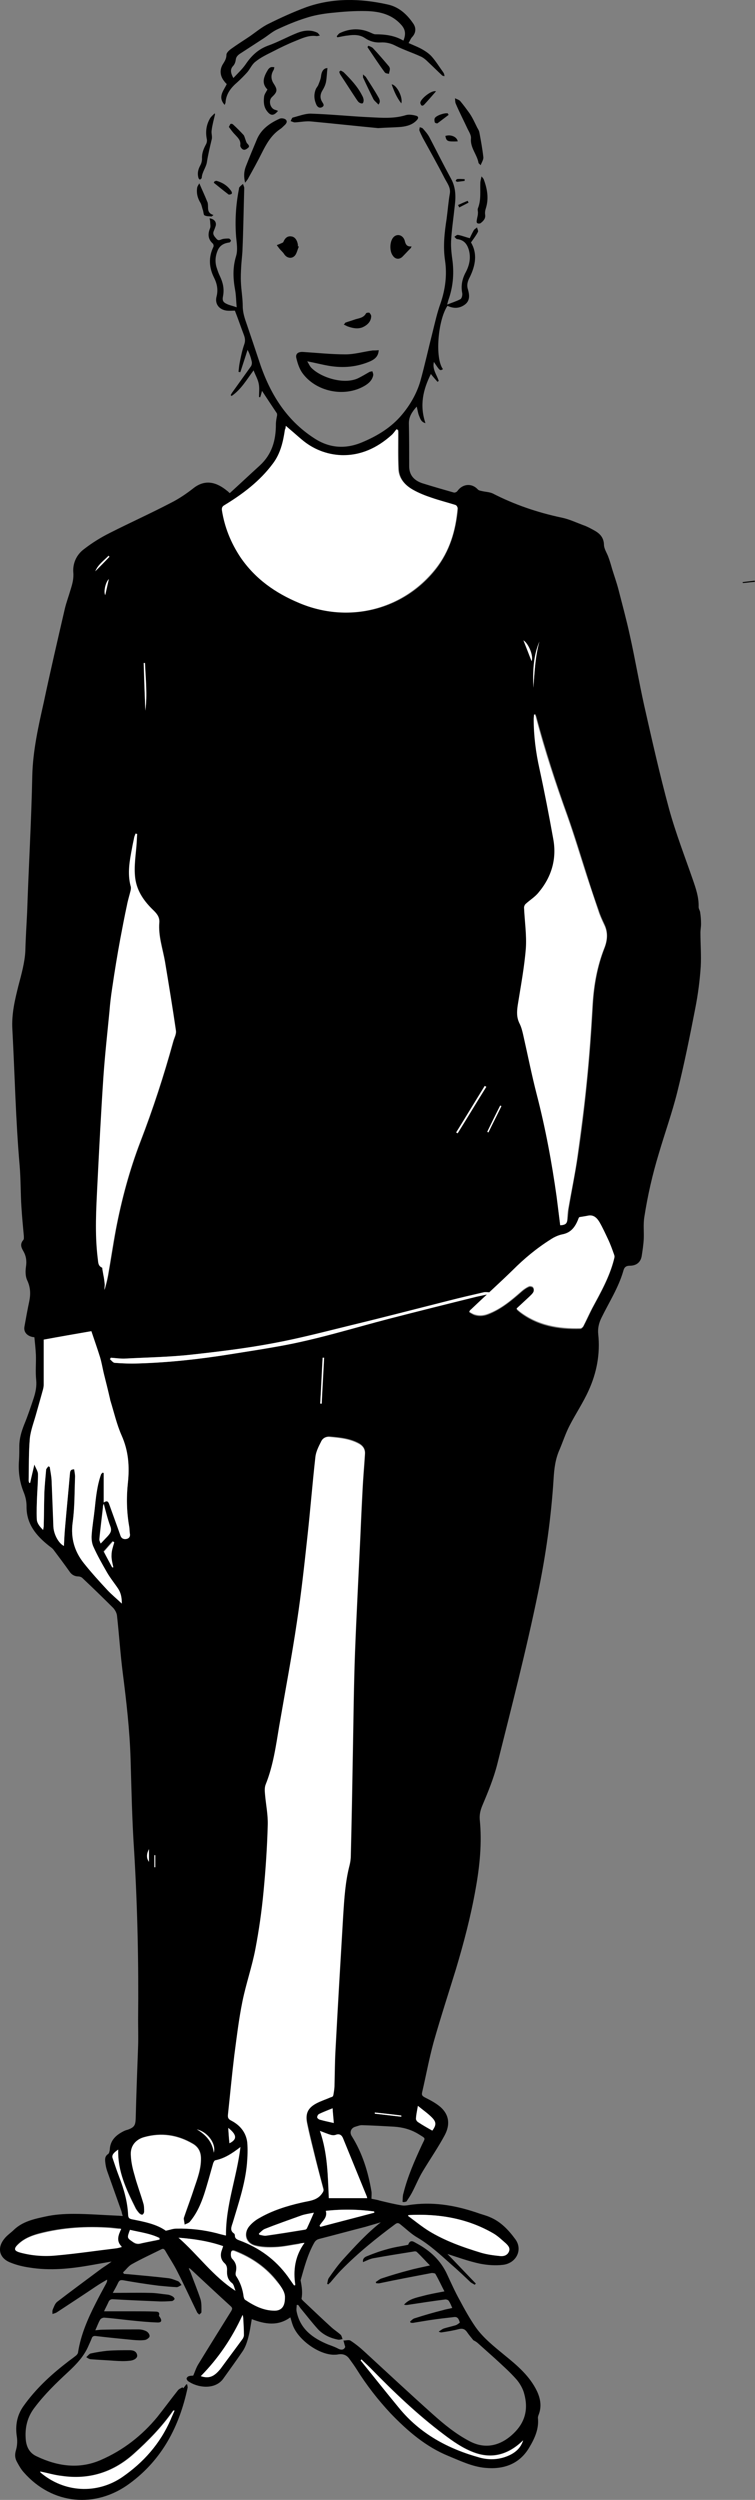 <svg xmlns="http://www.w3.org/2000/svg" xmlns:xlink="http://www.w3.org/1999/xlink" version="1.1" id="Ebene_1" x="0px" y="0px" style="enable-background:new 0 0 595.3 850.4;" xml:space="preserve" viewBox="203 11.03 250.4 828.69">
<rect x="203" y="11.03" width="250.4" height="828.69" fill="#808080" stroke="none"/>
<style type="text/css">
	.st0{fill:#FFFFFF;}
</style>
<path d="M336.5,740.9c0.1-0.9,0-1.9,0.3-2.8c1.4-5.6,3.7-10.8,6.1-16c1.2-2.6,1.5-2-1.2-3.7c-2.5-1.5-5.1-2.2-8-2.4  c-3.6-0.2-7.1-0.4-10.7-0.5c-0.7,0-1.4,0.3-2.1,0.5c-1.5,0.4-2.1,1.9-1.2,3.2c3.5,5.6,5.4,11.8,6.5,18.3c0.1,0.7,0,1.5,0,2.4  c0.9,0.2,1.8,0.3,2.7,0.6c2.5,0.6,4.9,1.2,7.4,1.6c1.2,0.2,2.5-0.2,3.7-0.3c7.6-0.9,14.9,0.5,22,3c1.2,0.4,2.4,0.7,3.5,1.2  c3.6,1.5,6.2,4.3,8.4,7.3c2.6,3.5,0.3,8-4.1,8.5c-2.5,0.3-5.2,0.1-7.7-0.4c-3.7-0.8-7.3-2.1-10.7-3.2c3,3.1,6.2,6.5,9.4,9.8  c-0.1,0.1-0.2,0.3-0.4,0.4c-0.4-0.3-0.9-0.5-1.3-0.8c-2.1-2-4.2-4-6.4-5.9c-3.6-3.2-7-6.4-11.2-8.9c-2.1-1.2-3.8-2.9-5.7-4.4  c-0.6-0.5-1-0.6-1.7-0.1c-6.2,4.6-12.3,9.5-17.8,15.1c-1.3,1.3-2.5,2.8-3.7,4.2c-0.2,0.2-0.5,0.4-0.7,0.7c-0.1-0.1-0.3-0.1-0.4-0.2  c0.2-0.7,0.2-1.5,0.6-2c1.4-2,2.9-4.1,4.5-5.9c4-4.4,8-8.8,12.7-12.5c-1.7,0.5-3.4,1-5.1,1.5c-5.1,1.3-10.2,2.7-15.3,4  c-0.8,0.2-1.3,0.6-1.7,1.3c-2.2,3.9-3.3,8.2-4.5,12.4c0,0,0,0.1,0,0.1c0.4,2,0.7,4,0.3,6c0,0.2,0.3,0.5,0.5,0.7  c3.1,2.9,6.2,5.9,9.4,8.8c1,0.9,2.1,1.6,3.1,2.5c0.3,0.3,0.4,0.9,0.6,1.4c-0.5,0.1-1,0.3-1.5,0.2c-2.5-0.5-4.7-1.5-6.5-3.3  c-2.1-2.3-4-4.8-6-7.2c-0.2-0.3-0.4-0.6-0.7-1c-0.2,0-0.3,0-0.5,0c0,0.8-0.2,1.5,0,2.3c1.2,5.7,5.3,8.7,10.4,10.8  c1.1,0.4,2.2,0.8,3.2,1.3c1.2,0.7,2.1,0.5,2.5-0.5c-0.3-0.9-0.4-1.5-0.6-2.1c0.8,0,1.8-0.3,2.3,0c1.7,1.1,3.3,2.4,4.8,3.8  c7.5,6.9,14.9,13.8,22.5,20.6c3.8,3.4,7.7,6.6,12.3,9c6.1,3.2,11.5,0.7,15.3-3.4c3.3-3.6,4-7.7,2.8-12.2c-0.4-1.7-1.4-3.5-2.6-4.9  c-2.2-2.5-4.8-4.8-7.3-7.1c-1.9-1.7-3.8-3.4-5.7-5.1c-0.5-0.4-1.1-0.7-1.3-0.8c-0.8-1-1.5-1.8-2.1-2.7c-0.7-1-1.5-1.3-2.7-1  c-1.9,0.5-3.8,0.8-5.8,1.1c-0.2,0-0.5,0-0.9-0.3c0.6-0.3,1.1-0.8,1.7-1c1.3-0.4,2.7-0.7,4-1.1c0.5-0.2,1.3-0.8,1.3-0.9  c-0.3-0.8-0.5-1.9-1.8-1.8c-2.7,0.3-5.3,0.6-8,1c-1.9,0.3-3.7,0.6-5.5,0.9c-0.3,0.1-0.7,0-1,0c-0.1-0.1-0.1-0.3-0.2-0.4  c0.5-0.4,1-1,1.6-1.1c3.1-1,6.2-1.9,9.4-2.7c0.9-0.3,1.9-0.4,3-0.7c-0.4-0.9-0.7-1.7-1.2-2.4c-0.2-0.3-0.9-0.5-1.3-0.4  c-3.9,0.5-7.9,1.1-11.8,1.7c-0.6,0.1-1.1,0.2-1.7,0c1.7-1.9,4-2.3,6.3-2.9c2.2-0.6,4.5-1,7.1-1.5c-1-1.9-1.9-3.9-3-5.8  c-0.1-0.2-0.8-0.3-1.2-0.3c-5.8,1.1-11.6,2.2-17.3,3.4c-0.4,0.1-0.7,0-1.1,0c-0.1-0.1-0.1-0.3-0.2-0.4c0.7-0.4,1.3-1,2-1.2  c3-1,6-1.9,9.1-2.7c2.1-0.6,4.3-1,6.9-1.6c-1.6-1.6-2.9-3.1-4.4-4.5c-0.2-0.2-0.8-0.2-1.1-0.1c-4.4,0.7-8.8,1.4-13.2,2.2  c-1.2,0.2-2.3,0.8-3.5,1.3c-0.2-1.2,0.6-1.7,1.4-2c2.2-0.9,4.4-1.7,6.7-2.3c2-0.6,4.1-0.9,6.2-1.3c0.3-0.1,0.7-0.1,0.7-0.2  c0.7-2,2-0.8,2.8-0.4c4.5,2.4,8,5.7,10.1,10.3c1.3,2.8,2.6,5.7,4.1,8.4c1.6,3,3.3,6.1,5.3,9c2.6,3.7,6.2,6.5,9.7,9.4  c4.2,3.4,8.3,6.9,10.7,11.9c1.2,2.6,1.6,5.2,0.5,7.9c-0.1,0.3-0.2,0.6-0.2,0.9c0.4,3.7-1.1,6.9-2.9,9.9c-3.2,5.4-8.4,7.3-14.6,6.7  c-4.3-0.4-8.2-2.3-12.1-3.9c-7.6-3.1-13.6-8.3-19.2-14.1c-4.3-4.6-8.1-9.5-11.4-14.8c-0.7-1.1-1.5-2.2-2.3-3.3  c-0.9-1.3-2.2-1.8-3.8-1.5c-0.5,0.1-1.1,0.1-1.6,0.1c-5.1-0.2-11.7-5.1-13.4-9.8c-0.3-0.8-0.5-1.6-0.8-2.6c-4.1,3-8.4,2.3-12.8,0.6  c-0.4,2.3-0.7,4.5-1.3,6.6c-0.4,1.4-0.9,2.8-1.7,4c-2.1,3.1-4.3,6.1-6.5,9.2c-2.8,3.8-8.7,2.9-11.7,0.7c-0.2-0.2-0.5-0.7-0.4-0.9  c0.1-0.3,0.5-0.7,0.8-0.7c0.5-0.2,1.1-0.1,1.4-0.2c0.6-1.4,1-2.7,1.7-3.8c3.6-5.9,7.3-11.8,10.9-17.6c0.3-0.6,0.5-0.9-0.1-1.5  c-4.5-4.1-9-8.3-13.5-12.5c-0.1-0.1-0.2-0.1-0.5-0.2c0.2,0.6,0.4,1,0.6,1.4c1.1,3,2.3,5.9,3.3,8.9c0.4,1.4,0.3,2.9,0.3,4.3  c0,0.3-0.5,0.5-0.7,0.8c-0.2-0.2-0.5-0.4-0.7-0.7c-2.2-4.5-4.3-9.1-6.6-13.6c-1.2-2.4-2.7-4.6-4-6.9c-0.4-0.6-0.7-0.8-1.4-0.4  c-3.2,1.6-6.5,3.1-9.7,4.9c-1.1,0.6-1.9,1.8-2.9,2.7c0.1,0.2,0.2,0.3,0.3,0.5c0.5,0,0.9,0.1,1.4,0.1c4.4,0.4,8.7,0.8,13.1,1.3  c1.2,0.1,2.3,0.6,3.4,1c0.5,0.2,0.8,0.8,1.2,1.3c-0.5,0.2-1.1,0.7-1.6,0.7c-2-0.1-4.1-0.3-6.1-0.5c-3.9-0.5-7.8-1.1-11.7-1.8  c-0.8-0.1-1.2,0-1.6,0.8c-0.5,1.1-1.2,2.3-1.8,3.4c4.2,0,8.3-0.1,12.3,0c2,0,4.1,0.4,6.1,0.6c0.5,0.1,1,0.3,1.5,0.6  c0.3,0.2,0.6,0.6,0.6,0.8c-0.1,0.3-0.5,0.6-0.8,0.7c-1.6,0.1-3.2,0.2-4.8,0.1c-4.9-0.2-9.8-0.4-14.7-0.7c-0.9-0.1-1.4,0.3-1.7,1.1  c-0.4,0.9-0.9,1.8-1.4,2.9c3.3,0,6.5,0,9.6,0c2.5,0,5,0,7.5,0.1c0.7,0,1.5,0.2,1.1,1.3c0,0.1,0.2,0.4,0.3,0.5  c0.8,1.2,0.6,1.9-0.9,1.8c-3-0.1-6-0.4-8.9-0.7c-2.9-0.3-5.8-0.7-8.7-0.9c-0.4,0-1.1,0.3-1.3,0.7c-0.6,1-1,2.2-1.6,3.5  c0.9-0.1,1.7-0.2,2.4-0.2c4-0.1,7.9-0.1,11.9-0.1c0.9,0,1.8,0.2,2.6,0.6c0.6,0.3,1.2,1.1,1.1,1.7c0,0.4-0.9,1.1-1.5,1.2  c-1.3,0.2-2.6,0.1-3.9,0c-4.1-0.4-8.3-0.8-12.4-1.3c-0.7-0.1-1.2,0.1-1.4,0.8c-0.3,0.8-0.7,1.6-1,2.3c-1.5,3.6-4.1,6.3-6.9,8.9  c-4,3.7-7.8,7.4-11.1,11.8c-2.3,3-3.1,6.4-2.9,9.9c0.1,2.6,1,5,3.7,6.2c6.9,3.3,14.1,4.3,21.2,1.2c7.4-3.2,13.7-8.1,18.8-14.3  c2.3-2.9,4.5-5.9,6.8-8.8c0.4-0.5,1-0.7,1.5-1c0.1,0.1,0.2,0.2,0.3,0.3c0.3-0.4,0.7-0.9,1-1.3c0.1,0,0.2,0,0.3,0.1  c0,0.4,0.2,0.8,0.1,1.1c-2.7,12.7-8.4,23.7-19.1,31.6c-11.4,8.5-25.8,7.1-35.2-3.6c-1-1.1-1.7-2.4-2.4-3.7c-0.6-1.2-0.6-2.4-0.2-3.7  c0.4-1.4,0.5-2.9,0.3-4.3c-0.6-3.8,0-7.2,2.2-10.3c3.9-5.5,8.8-10.1,14.1-14.2c1.1-0.9,2.3-1.7,3.4-2.6c0.3-0.3,0.6-0.7,0.6-1.1  c0.9-5.7,3.2-11,5.8-16.1c1.1-2.2,2.3-4.4,3.5-6.6c0.2-0.4,0.4-0.8,0.3-1.3c-1.2,0.7-2.4,1.4-3.6,2.2c-4.3,2.9-8.6,5.7-13,8.6  c-0.4,0.3-1,0.4-1.5,0.6c0-0.5-0.1-1,0.1-1.5c0.4-0.9,0.7-1.9,1.4-2.5c4.8-3.7,9.6-7.2,14.4-10.8c1.2-0.9,2.5-1.6,3.7-2.6  c-2.3,0.4-4.6,0.8-6.8,1.2c-6.8,1.2-13.6,1.9-20.4,0.8c-2.1-0.3-4.2-0.8-6.2-1.6c-3.8-1.4-4.7-4.8-2.2-7.9c0.9-1.2,2.2-2,3.3-3.1  c2.9-2.7,6.6-3.5,10.3-4.3c3.1-0.7,6.3-0.9,9.4-0.9c4.9,0,9.7,0.4,14.6,0.6c0.5,0,1,0.1,1.7,0.1c-0.2-0.6-0.3-1-0.4-1.5  c-1.6-4.5-3.2-9-4.8-13.5c-0.3-0.9-0.5-1.9-0.6-2.9c-0.1-1-0.1-1.9,0.9-2.6c0.4-0.2,0.5-0.9,0.6-1.4c0.1-3.1,2-4.9,4.6-6.2  c0.4-0.2,0.9-0.4,1.4-0.5c2.1-0.8,2.5-1.4,2.6-3.6c0.2-8,0.5-16.1,0.8-24.1c0.1-2.9,0-5.9,0-8.8c0.2-18.5-0.2-37.1-1.3-55.6  c-0.7-10.3-0.9-20.6-1.2-30.9c-0.3-9.6-1.4-19.1-2.6-28.5c-0.8-6.3-1.2-12.6-1.9-18.9c-0.1-0.9-0.6-1.8-1.2-2.5  c-3.4-3.4-6.8-6.7-10.3-10c-0.3-0.3-0.9-0.5-1.3-0.5c-1.3,0-2.3-0.6-3-1.7c-1.7-2.4-3.5-4.8-5.3-7.2c-0.4-0.5-0.9-0.8-1.4-1.2  c-4.3-3.4-7.6-7.3-7.5-13.2c0-1.5-0.3-3-0.9-4.5c-1.4-3.4-1.9-7-1.6-10.7c0.1-1.6,0.1-3.1,0.1-4.7c0-2.5,0.7-4.8,1.6-7.1  c1.2-2.9,2.2-5.9,3.2-8.9c0.6-1.9,1-3.8,0.8-5.9c-0.3-2.8,0-5.6-0.1-8.4c-0.1-1.9-0.3-3.9-0.5-5.8c-1.8-0.1-3.7-1.3-3.3-3.5  c0.5-2.8,1-5.6,1.6-8.4c0.5-2.5,0.4-4.7-0.7-7c-0.6-1.3-0.6-3-0.4-4.4c0.3-1.9,0.1-3.6-0.9-5.3c-0.7-1.2-1.1-2.3,0-3.6  c0.3-0.3,0.2-0.9,0.2-1.4c-0.3-3.2-0.6-6.4-0.8-9.6c-0.3-4.6-0.2-9.2-0.6-13.8c-1.3-15-1.6-30-2.4-45c-0.3-5.1,0.8-9.7,2-14.5  c1-3.8,2.1-7.7,2.3-11.5c0.1-4.3,0.4-8.7,0.6-13c0.5-15,1.4-30.1,1.7-45.1c0.2-8.3,2-16.3,3.8-24.3c2.2-10.4,4.6-20.7,7-31.1  c0.5-2.1,1.3-4.2,1.9-6.3c0.6-1.9,1.1-3.7,0.9-5.8c-0.2-3,1.1-5.8,3.5-7.6c2.7-2.1,5.6-3.9,8.6-5.4c6.7-3.4,13.6-6.5,20.3-10  c2.6-1.3,5.1-3,7.4-4.8c3.9-3.1,7.7-2.1,11.3,0.9c0.2,0.1,0.3,0.3,0.8,0.7c3.4-3.1,6.7-6.2,10-9.2c4-3.7,5.3-8.3,5.3-13.6  c0-1,0.2-2,0.4-3c0-0.2,0-0.6-0.1-0.7c-1.6-2.4-3.2-4.8-4.9-7.4c-0.2,0.8-0.4,1.4-0.6,2.1c-0.1,0-0.3,0-0.4-0.1c0-1.5,0.2-3-0.1-4.4  c-0.3-1.5-1.1-2.8-1.7-4.4c-2.3,3.1-4.2,6.4-7.3,8.5c-0.1-0.1-0.2-0.2-0.3-0.3c0.1-0.2,0.3-0.5,0.4-0.7c2.1-2.9,4.2-5.9,6.3-8.8  c0.3-0.4,0.4-1.1,0.3-1.6c-0.3-1.3-0.7-2.6-1.4-3.9c-0.8,2.5-1.6,5-2.4,7.4c-0.2,0-0.4-0.1-0.6-0.1c0.1-1,0.2-2.1,0.4-3.1  c0.4-2,0.8-4,1.5-6c0.4-1.1,0.3-2-0.1-3.1c-1-2.6-1.9-5.3-3-8.1c-0.7,0-1.7,0.1-2.7,0c-2.5-0.3-4-2.2-3.4-4.6  c0.6-2.3,0.2-4.3-0.8-6.3c-1.7-3.4-1.9-6.8-0.2-10.3c0.1-0.3,0-0.9-0.3-1.1c-1.6-1.5-1.6-3.2-0.8-5.1c0.2-0.6,0-1.3,0-2  c0-0.4-0.1-0.7-0.2-1.2c1.6,0.2,2.4,1.3,2,2.6c-0.2,0.6-0.4,1.1-0.6,1.6c-0.5,1.1,0.2,1.8,0.9,2.6c0.7,0.8,1.2,0.3,1.9,0.1  c0.7-0.2,1.5-0.2,2.2-0.2c0.2,0,0.6,0.4,0.7,0.7c0,0.1-0.3,0.6-0.5,0.6c-1.6,0.2-3,0.8-3.8,2.4c-0.9,2-1.1,4-0.4,6.1  c0.3,0.9,0.6,1.8,1,2.6c1,2.1,1.5,4.1,1.1,6.5c-0.4,1.8,0,2.3,1.7,3c0.8,0.3,1.7,0.5,2.8,0.9c-0.2-2.1-0.2-3.9-0.5-5.6  c-0.7-3.8-0.9-7.5,0.3-11.4c0.6-2,0.2-4.3,0-6.4c-0.4-5.2-0.1-10.4,0.9-15.6c0.1-0.3,0-0.6,0.2-0.8c0.3-0.4,0.8-0.8,1.2-1.1  c0.1,0.5,0.4,0.9,0.4,1.4c-0.2,7-0.3,13.9-0.6,20.9c-0.1,1.6-0.3,3.3-0.4,4.9c-0.1,1.8-0.2,3.6-0.1,5.4c0.1,2.6,0.6,5.3,0.6,7.9  c0,2.2,0.7,4.2,1.4,6.2c1.3,3.8,2.6,7.7,3.9,11.6c3.4,10.6,8.8,19.8,18.4,26c5,3.3,10.4,3.7,16,1.3c5-2.1,9.6-4.9,13.1-9.1  c2.7-3.2,4.9-7,6.1-11.1c1.5-5.4,2.7-10.9,4.1-16.4c0.8-3.2,1.5-6.4,2.6-9.4c1.6-4.7,2.2-9.4,1.5-14.2c-0.7-4.6-0.2-9.2,0.5-13.7  c0.4-2.9,0.6-5.8,1.1-8.6c0.3-2-1-3.5-1.8-5.1c-2.3-4.5-4.8-8.9-7.2-13.3c-0.4-0.8-0.8-1.6-1.1-2.4c-0.1-0.3,0.1-0.7,0.1-1.1  c0.3,0.1,0.8,0.2,1,0.4c0.8,0.9,1.6,1.8,2.2,2.9c2.4,4.6,4.7,9.2,7.2,13.8c1.6,2.9,1.6,6,1.2,9.1c-0.4,3.9-1,7.7-1.2,11.6  c-0.1,2.2,0.2,4.5,0.5,6.7c0.5,4.4,0.1,8.6-1.4,12.8c-0.1,0.3-0.2,0.7-0.4,1.5c1.7-0.7,3.1-1.1,4.4-1.8c0.5-0.3,0.7-1.4,0.6-2  c-0.5-2.5,0-4.8,1.2-7c1.2-2.3,1.7-4.7,1-7.3c-0.6-2-1.6-3.3-3.8-3.6c-0.4,0-0.7-0.5-1-0.8c0.4-0.2,0.8-0.7,1.2-0.6  c1.2,0.2,2.4,0.7,3.9,1.1c0.3-0.7,0.8-1.7,1.3-2.6c0.2-0.4,0.7-0.6,1.1-1c0.1,0.5,0.5,1.2,0.3,1.5c-0.6,1.2-1.4,2.2-2.3,3.5  c2.2,3.7,1.5,7.6-0.4,11.5c-0.7,1.3-1.1,2.6-0.6,4.1c0.5,1.8,0.7,3.6-0.9,4.9c-1.8,1.4-3.8,1.5-5.9,0.5c-3.2,4.8-4.2,17.4-1.5,21  c-1,0.6-1,0.6-3-2.4c-0.6,2.5,1,4.3,1.6,6.3c-0.1,0.1-0.3,0.2-0.4,0.3c-0.7-0.8-1.5-1.7-2.2-2.6c-2.6,5.2-3.8,10.4-1.8,16.3  c-1.5-0.4-1.7-1.5-2.1-2.4c-0.4-0.9-0.5-2-0.8-3.1c-1.5,1.7-2.6,3.3-2.6,5.5c0.1,4.8,0.1,9.5,0.1,14.3c0,3,1.7,4.7,4.3,5.6  c3.5,1.1,7,2.1,10.5,3.1c0.4,0.1,1-0.2,1.2-0.5c1.7-2.4,4.7-2.7,6.7-0.6c0.3,0.4,0.9,0.5,1.4,0.6c1.2,0.3,2.5,0.3,3.6,0.8  c7.2,3.7,14.8,6.3,22.8,8c2.5,0.5,4.8,1.6,7.2,2.5c1.2,0.4,2.3,1,3.4,1.6c1.9,1,3.4,2.3,3.5,4.8c0,1.4,0.9,2.7,1.4,4  c0.5,1.3,0.9,2.7,1.3,4.1c0.7,2.3,1.5,4.5,2.1,6.8c1.3,5.1,2.7,10.2,3.8,15.3c1.7,7.6,3,15.3,4.7,23c2.6,11.5,5.2,23.1,8.3,34.5  c2.2,8,5.2,15.7,7.9,23.5c1,2.9,2,5.8,1.9,9c0,0.6,0.4,1.1,0.5,1.7c0.2,1.3,0.3,2.6,0.3,3.9c0,1-0.2,1.9-0.2,2.9  c0,3.7,0.3,7.5,0.1,11.2c-0.3,4.6-0.9,9.2-1.8,13.8c-1.8,9.3-3.7,18.7-6,27.9c-1.7,6.8-4.1,13.5-6.1,20.3c-2.1,6.9-3.7,13.9-4.8,21  c-0.4,2.4-0.1,4.9-0.2,7.3c-0.1,1.9-0.4,3.9-0.7,5.8c-0.4,2.1-1.9,3.1-3.9,3.1c-1.4,0-1.9,0.6-2.2,1.8c-1.6,5.5-4.7,10.3-7.2,15.4  c-0.9,1.8-1.3,3.6-1.1,5.5c0.7,6.5-0.5,12.8-3.2,18.7c-1.8,4-4.3,7.7-6.3,11.6c-1.3,2.5-2.2,5.3-3.3,7.9c-1.4,3.1-1.8,6.3-2,9.7  c-0.8,12.8-2.6,25.5-5.2,38c-3.9,19-8.8,37.9-13.5,56.7c-1.2,4.7-3.1,9.3-5,13.8c-0.6,1.5-0.9,2.8-0.8,4.4c0.8,7.8,0,15.6-1.4,23.3  c-1.6,9-3.9,17.7-6.5,26.4c-2.5,8.1-5.1,16.1-7.4,24.2c-1.5,5.5-2.5,11-3.8,16.6c-0.2,0.9,0,1.2,0.9,1.7c1.8,0.9,3.7,1.9,5.2,3.2  c2.8,2.5,3.3,5.7,1.4,9.3c-2.2,4.1-4.9,8-7.3,12c-1.4,2.3-2.4,4.9-3.7,7.3c-0.5,0.9-1.1,1.8-1.7,2.7  C336.9,741.1,336.7,741,336.5,740.9z M304,754.5c-0.8,0.1-1.3,0.2-1.7,0.2c-2.7,0.4-5.3,1-8,1.1c-2.2,0.1-4.5,0-6.6-0.5  c-3.1-0.8-3.9-3.9-2-6.4c0.9-1.1,2.1-2.1,3.4-2.8c4.4-2.4,9.1-3.9,13.9-5.1c2.4-0.6,5-0.6,6.8-2.9c0.4-0.6,0.7-0.9,0.5-1.6  c-0.9-3.2-1.7-6.4-2.5-9.6c-1-4.1-2-8.1-2.9-12.3c-0.6-3.1,0.3-4.9,3.1-6.5c1.5-0.8,3.1-1.3,4.7-2c0.3-0.1,0.8-0.4,0.9-0.6  c0.2-1.1,0.4-2.3,0.4-3.5c0.1-3.7,0.1-7.4,0.3-11.1c0.8-15.1,1.7-30.2,2.6-45.4c0.3-5.5,0.7-11,2.1-16.3c0.3-1,0.4-2.1,0.4-3.2  c0.3-11.7,0.5-23.3,0.7-35c0.2-10.8,0.3-21.6,0.7-32.4c0.5-13,1.2-26,1.8-39c0.2-4.9,0.5-9.9,0.7-14.8c0.2-4,0.6-7.9,0.8-11.9  c0.1-1.5-0.6-2.6-1.9-3.4c-3-1.7-6.3-2-9.7-2.3c-1.3-0.1-2.4,0.5-2.9,1.5c-0.8,1.6-1.7,3.3-1.9,5.1c-1,9-1.7,18-2.7,26.9  c-1,9.2-2,18.5-3.4,27.6c-1.8,11.6-4,23.2-5.9,34.7c-1.1,6.6-2,13.2-4.5,19.4c-0.4,1-0.3,2.2-0.2,3.3c0.3,3.4,1,6.7,0.9,10.1  c-0.2,7.4-0.7,14.7-1.4,22.1c-0.6,6.3-1.5,12.7-2.7,19c-1.1,5.9-3.1,11.6-4.3,17.4c-1.2,5.9-2,11.9-2.7,17.9  c-0.8,6.5-1.4,13-2.1,19.6c-0.1,0.9,0.1,1.5,1.1,2c2.9,1.5,4.9,3.9,5.3,7.2c0.3,2.3,0.1,4.7-0.1,7.1c-0.6,6.7-2.8,13.1-4.7,19.5  c-0.4,1.3-1.1,2.5,0.4,3.6c0.2,0.1,0.3,0.5,0.3,0.7c0,1,0.7,1.3,1.5,1.6c6.5,2.4,11.9,6.3,16,11.9c0.7,1,1.4,2,2.1,3  c0.1,0,0.2,0,0.4,0C300.2,763.6,300.8,758.9,304,754.5z M297.8,152.2c-0.1,0.6-0.1,1-0.1,1.3c-0.6,4-1.5,8-4,11.3  c-4.3,5.8-10,10.1-16.1,13.8c-0.7,0.4-0.9,0.9-0.8,1.7c0.9,5.6,2.9,10.8,6.1,15.5c4.8,7.2,11.6,11.9,19.5,15.2  c16.3,6.8,34.5,2.3,45.2-11.3c4.6-5.9,6.6-12.7,7.3-20c0-0.4-0.4-1.1-0.7-1.2c-2.6-0.9-5.3-1.5-7.9-2.4c-2.1-0.7-4.2-1.6-6.1-2.6  c-2.7-1.5-4.7-3.7-4.9-6.9c-0.2-4.1-0.1-8.1-0.1-12.2c0-0.3,0-0.5-0.1-0.8c-0.1-0.1-0.2-0.2-0.4-0.2c-0.6,0.7-1.1,1.5-1.7,2  c-4.7,4.3-10.2,6.9-16.6,6.6c-4.9-0.2-9.4-1.9-13.2-5.2C301.3,155.3,299.6,153.8,297.8,152.2z M388.8,417.2c1.7-0.1,2.3-0.6,2.5-2.1  c0.1-1.1,0.2-2.1,0.3-3.2c1-5.9,2.2-11.8,3.1-17.7c1.2-8.1,2.2-16.2,3-24.3c0.9-8.7,1.5-17.4,2-26.2c0.4-6.3,1.5-12.4,3.8-18.3  c1-2.6,1.3-5.3,0-8c-0.7-1.5-1.4-3-1.9-4.6c-1.4-3.9-2.7-7.8-3.9-11.7c-2.1-6.6-4.1-13.2-6.4-19.7c-3.9-10.8-7.4-21.7-10.4-32.8  c-0.1-0.3-0.2-0.5-0.3-0.8c-0.1,0-0.2,0-0.3,0c0,0.5-0.1,1-0.1,1.5c0,5.5,0.7,11,1.9,16.4c1.7,7.8,3.2,15.6,4.6,23.4  c1.2,6.6-0.6,12.6-4.9,17.7c-1.2,1.5-2.9,2.5-4.3,3.8c-0.3,0.3-0.5,0.8-0.5,1.2c0.2,4.5,0.9,9,0.6,13.5c-0.5,6.3-1.7,12.6-2.7,18.9  c-0.3,2.1-0.4,4,0.6,6c0.6,1.2,0.9,2.4,1.2,3.7c1.5,6.6,2.8,13.3,4.5,19.8c2.9,11.2,5,22.5,6.6,33.9  C388,410.8,388.4,414,388.8,417.2z M248.5,287.5c-0.1,0-0.3-0.1-0.4-0.1c-0.2,0.4-0.4,0.8-0.5,1.3c-0.3,1.2-0.5,2.3-0.7,3.5  c-0.8,4.2-1.6,8.3-0.5,12.6c0.1,0.5,0.1,1.1,0,1.6c-0.4,1.6-0.8,3.2-1.2,4.8c-0.8,3.7-1.6,7.4-2.2,11.1c-1,5.5-1.9,11-2.7,16.4  c-0.4,2.5-0.7,5.1-0.9,7.7c-0.7,7.2-1.5,14.4-2,21.6c-0.8,11.9-1.5,23.8-2,35.7c-0.4,8.2-0.9,16.3,0.1,24.5c0.1,1.2,0,2.5,1.4,3.1  c0.2,0.1,0.1,0.6,0.2,0.9c0.1,0.6,0.2,1.1,0.3,1.7c0.1,0.9,0.3,1.8,0.4,2.7c0,0.7-0.1,1.4-0.1,2.1c0.5-1.6,0.9-3.2,1.2-4.8  c0.9-5.1,1.7-10.2,2.6-15.3c1.9-9.9,4.5-19.6,8.1-29c4.2-10.9,7.8-22,10.9-33.2c0.3-1.2,1.1-2.5,0.9-3.7c-1.1-7.6-2.4-15.2-3.6-22.7  c-0.7-4.4-2.3-8.7-1.9-13.2c0.1-1.7-0.7-2.8-1.9-3.9c-3-3-5.5-6.3-6.1-10.7c-0.5-4.1,0.2-8,0.5-12  C248.4,289.2,248.4,288.4,248.5,287.5z M214.4,496.5c0.5,1.3,1.2,2.3,1.2,3.2c0.1,2.4-0.2,4.9-0.3,7.3c-0.1,2.5-0.2,5-0.1,7.5  c0.1,1.4,1,2.6,2.1,3.7c0.1-0.6,0.2-1,0.2-1.3c0.1-3.6,0.1-7.2,0.2-10.8c0.1-2.6,0.3-5.2,0.6-7.9c0-0.4,0.4-0.7,0.7-1.1  c0.2,0.1,0.3,0.1,0.5,0.2c0.2,1.4,0.5,2.8,0.6,4.2c0.3,5.2,0.5,10.3,0.6,15.5c0.1,2.6,1.7,5.6,3.5,6.5c0.1-2.1,0.2-4.3,0.4-6.4  c0.5-5.9,1.1-11.8,1.6-17.7c0.1-0.9,0.4-1.3,1.4-1.3c0.1,0.8,0.4,1.7,0.3,2.5c-0.2,5-0.1,10.1-0.8,15.1c-0.7,5.2,0.6,9.6,3.7,13.5  c2.4,3.1,5.1,6,7.8,8.9c1.4,1.5,3,2.8,4.8,4.5c0-2-0.3-3.5-1.2-4.9c-1.2-1.8-2.6-3.5-3.7-5.4c-1.6-2.8-3.2-5.6-4.5-8.5  c-0.5-1.2-0.7-2.7-0.6-4c0.2-2.8,0.7-5.7,1-8.5c0.4-3.9,0.8-7.8,2.1-11.5c0.1-0.2,0.3-0.4,0.5-0.6c0.1,0,0.3,0.1,0.4,0.1  c0,3.2,0,6.4,0,9.8c1.2-0.7,1.5-0.3,1.8,0.5c1.2,3.5,2.5,7,3.8,10.6c0.3,0.9,1.1,1.1,1.8,1c0.7-0.1,1.4-0.5,1.3-1.6  c-0.1-0.9-0.1-1.9-0.3-2.8c-0.8-4.7-0.9-9.4-0.4-14.1c0.6-5.5,0.3-10.7-2.1-15.9c-1.6-3.7-2.5-7.7-3.7-11.5  c-0.1-0.3-0.1-0.6-0.2-0.9c-0.7-2.7-1.4-5.5-2-8.2c-0.4-1.7-0.7-3.5-1.2-5.2c-0.9-2.9-1.9-5.7-2.9-8.7c-5.2,0.9-10.5,1.9-15.8,2.8  c0,1,0,1.7,0,2.4c0,4.2,0,8.4,0,12.6c0,0.5,0,1-0.2,1.4c-0.8,2.7-1.6,5.5-2.3,8.2c-0.8,2.7-1.8,5.4-2.1,8.1c-0.4,4.7-0.3,9.4-0.4,14  c0,0.3,0.1,0.5,0.2,0.8c0.1,0,0.2,0,0.3,0C213.4,500.6,213.8,498.7,214.4,496.5z M395.1,414.5c0,0,0,0.2-0.1,0.4  c-1,2.7-2.3,5-5.5,5.6c-1.4,0.3-2.7,0.9-3.9,1.7c-4.5,2.9-8.6,6.3-12.5,10.1c-4.5,4.5-9.3,8.8-13.9,13.1c-0.2,0.2-0.3,0.4-0.6,0.7  c0.6,0.3,1.2,0.7,1.7,0.9c1.5,0.5,3,0.4,4.6-0.2c4.3-1.7,7.8-4.6,11.2-7.6c0.7-0.6,1.5-1.2,2.3-1.5c0.4-0.2,1.2,0,1.4,0.3  c0.3,0.4,0.3,1.1,0.1,1.6c-0.3,0.6-0.9,1.1-1.4,1.6c-1.4,1.3-2.8,2.6-4.2,3.9c0.2,0.2,0.3,0.3,0.4,0.4c0.2,0.2,0.5,0.4,0.7,0.6  c6,4.6,12.9,5.7,20.1,5.5c0.3,0,0.8-0.5,1-0.8c1-1.9,1.9-3.9,2.9-5.9c2.8-5.2,5.7-10.3,7.2-16.1c0.1-0.5,0.2-1.1,0.1-1.5  c-0.6-1.7-1.3-3.5-2-5.1c-0.9-2-1.8-4-2.9-5.8c-0.8-1.3-1.9-2.5-3.8-2.1C397.1,414.2,396.2,414.4,395.1,414.5z M242.2,723.6  c-1.6,1.1-2.1,1.8-1.8,2.6c0.7,2.1,1.4,4.2,2.2,6.3c1.6,4.1,2.8,8.4,3,12.8c0,0.8,0.4,1.1,1.2,1.3c4.1,0.8,8.2,1.6,11.3,3.8  c1.4-0.3,2.4-0.7,3.5-0.7c4.5-0.1,8.9,0.4,13.3,1.5c0.9,0.2,1.9,0.5,3.1,0.8c-0.1-10.1,3.6-19.3,4.8-29.3c-2.8,2.1-5.3,3.8-8.4,4.4  c-0.3,0.1-0.5,0.5-0.6,0.9c-1,3.4-1.9,6.9-3,10.3c-1.1,3.3-2.5,6.5-4.8,9.2c-0.4,0.5-1.1,0.6-1.7,0.9c-0.1-0.6-0.2-1.2-0.3-1.9  c0-0.3,0.1-0.5,0.2-0.8c1.1-3.1,2.2-6.1,3.2-9.2c1.1-3.2,2.4-6.5,2.3-10c0-2.1-0.8-3.8-2.7-4.9c-5.1-3-10.5-3.8-16.1-2.2  c-3,0.8-4.6,3.2-4.4,6.2c0.2,2.1,0.7,4.2,1.2,6.3c0.9,3.1,2,6.2,2.9,9.3c0.3,0.9,0.3,1.9,0.3,2.9c0,0.4-0.3,0.9-0.6,1  c-0.3,0.1-0.8-0.2-1.1-0.5c-0.5-0.6-1-1.2-1.3-1.9C244.9,736.7,242,730.7,242.2,723.6z M243.2,749.9c-0.4-0.1-0.5-0.2-0.7-0.2  c-1-0.1-2-0.2-2.9-0.3c-7.9-0.5-15.8-0.1-23.5,1.9c-2.5,0.7-4.9,1.6-6.9,3.4c-1.8,1.7-1.6,2.3,0.7,2.9c3.9,1,7.9,1.3,11.8,0.9  c6.7-0.6,13.4-1.6,20.1-2.4c0.5-0.1,1-0.2,1.6-0.4C241.4,753.9,242.2,752,243.2,749.9z M338.5,745.3c-0.1,0.1-0.1,0.2-0.2,0.3  c2.3,1.7,4.5,3.5,6.9,5c5.4,3.3,11.3,5.3,17.3,7.2c2.1,0.6,4.3,0.8,6.4,1.1c1.1,0.1,2.2-0.3,2.8-1.5c0.5-1.2-0.2-2-1-2.7  c-1.3-1.2-2.7-2.5-4.3-3.4C357.8,746.3,348.3,744.8,338.5,745.3z M297.5,772.6c0-1.5-1.1-3.4-2.4-5.2c-3.7-4.8-8.5-8.1-14.1-10.3  c-0.8-0.3-1.3-0.2-1.3,0.6c0,0.6,0.1,1.5,0.4,1.9c1.3,1.3,1.5,2.7,1.2,4.4c-0.1,0.4-0.1,1,0.1,1.3c1.4,2.1,2.2,4.4,2.5,6.9  c0,0.4,0.2,0.8,0.5,1c3,2,6.1,3.6,9.8,3.6C296.3,777,297.6,775.7,297.5,772.6z M309.1,717.4c2.6,7.4,2.6,14.8,2.9,22.3  c4.2,0,8.4,0,12.7,0c-0.1-0.3-0.1-0.5-0.2-0.7c-2.6-6.4-5.2-12.7-7.8-19.1c-0.4-1-1.1-1.7-2.4-1.2c-0.5,0.2-1.2,0.1-1.7,0  C311.6,718.4,310.5,718,309.1,717.4z M365.1,440c0-0.2,0-0.4,0-0.6c-0.6,0-1.1-0.1-1.7,0c-3.9,0.9-7.8,1.8-11.7,2.8  c-10.7,2.7-21.5,5.5-32.2,8.1c-8.6,2.1-17.3,4.4-26,6c-9,1.7-18.2,2.8-27.3,3.8c-7.3,0.8-14.7,0.9-22.1,1.3  c-1.4,0.1-2.9-0.2-4.4-0.3c-0.1,0.2-0.2,0.3-0.3,0.5c0.5,0.4,1.1,1.2,1.6,1.2c2.6,0.2,5.2,0.3,7.8,0.2c10.1-0.3,20.2-1.4,30.2-3  c5.7-0.9,11.4-1.7,17-2.8c12.1-2.2,23.9-5.9,35.9-9c9.6-2.5,19.3-4.9,29-7.3C362.4,440.6,363.8,440.3,365.1,440z M216.3,830.3  c0.1,0.2,0.1,0.3,0.1,0.3c7.8,6.6,18.6,7.2,27,1.5c7.2-4.8,12.6-11.1,16.1-19.1c0.4-1,0.9-2,1.3-3c-0.3,0-0.4,0.1-0.5,0.2  c-3.7,5.3-8.2,9.9-13,14.2c-6.8,6.1-14.8,8.7-23.9,7.3C221.1,831.5,218.8,830.8,216.3,830.3z M376.5,820c-0.1,0.1-0.3,0.2-0.4,0.3  c-4.6,4.3-9.9,5.9-16,3.6c-3.7-1.4-6.9-3.6-10-6c-8.7-6.6-16.6-14.1-24.2-21.9c-1-1-2-1.9-3-2.9c-0.1,0.1-0.2,0.2-0.3,0.3  c4.2,5.2,8.4,10.5,12.7,15.7c7,8.6,16.3,13.6,26.8,16.5c3.4,0.9,6.7,0.7,9.9-0.8C374.1,823.9,375.8,822.4,376.5,820z M281.1,770.4  c-0.3-0.8-0.5-2-1.1-2.5c-1.6-1.2-1.8-2.8-1.7-4.5c0-0.9-0.2-1.6-0.9-2.2c-1.2-1.1-1.4-2.5-0.9-4.1c0.2-0.5,0.3-0.9,0.5-1.5  c-4.8-1.7-9.8-2.4-14.8-2.8C268.7,758.5,273.6,765.7,281.1,770.4z M269.6,798.7c2.7,0.9,4.5,0.2,6.5-2.5c2.5-3.3,4.9-6.6,7.3-9.9  c0.2-0.3,0.4-0.8,0.4-1.2c0-1.8-0.1-3.5-0.2-5.3c0-0.5-0.2-0.9-0.2-1.4C279.9,786.1,275.4,792.8,269.6,798.7z M307.1,744.5  c-1.4,0.3-2.9,0.5-4.2,1c-4.1,1.4-8.1,2.9-12.2,4.5c-0.7,0.3-1.3,1-1.9,1.5c0.1,0.1,0.1,0.3,0.2,0.4c0.7,0.1,1.5,0.4,2.2,0.3  c4.3-0.6,8.6-1.3,12.9-2c0.2,0,0.5-0.2,0.6-0.4C305.6,748.1,306.3,746.4,307.1,744.5z M309,748.8c0.1,0.1,0.1,0.3,0.2,0.4  c6-1.6,11.9-3.1,17.9-4.7c0-0.1,0-0.3-0.1-0.4c-5.2-0.7-10.5-0.8-16-0.2C311.7,746.2,309.8,747.2,309,748.8z M246.1,750.2  c-1,2.7-1,2.6,1,4.1c0.8,0.6,1.5,0.8,2.5,0.5c1.4-0.4,2.9-0.6,4.3-0.9c0.7-0.1,1.3-0.3,2-0.4c0-0.2,0-0.3,0-0.5  C252.9,751.4,249.5,751,246.1,750.2z M341.6,709.1c-0.3,1.8-0.6,3-0.7,4.3c0,0.3,0.3,0.9,0.7,1.1c1.5,1,3.1,1.9,4.7,2.8  c1.3-1.8,1.4-2.8-0.2-4.4C344.9,711.6,343.3,710.5,341.6,709.1z M237.4,509.5c-0.1,0.3-0.3,0.7-0.3,1c-0.4,3.6-0.8,7.1-1.2,10.7  c0,0.5,0.3,0.9,0.4,1.4c0.9-0.9,1.5-1.6,2.2-2.3c0.9-0.9,1.6-1.8,1-3.4C238.6,514.6,238.1,512.1,237.4,509.5z M313.3,709.9  c-1.6,0.6-3,1.2-4.4,1.8c-0.4,0.2-0.7,0.7-0.7,1.1c0,0.3,0.5,0.7,0.9,0.8c1.4,0.4,2.9,0.7,4.6,1.1  C313.5,713.1,313.4,711.6,313.3,709.9z M240.2,530.6c0.1,0,0.2,0,0.2-0.1c-0.2-1.4-0.6-2.8-0.6-4.2c0.1-1.3,0.6-2.7,0.9-4.1  c-0.1,0-0.3-0.2-0.4-0.3c-1,1.1-1.8,2.1-3,3.4C238.2,526.9,239.2,528.8,240.2,530.6z M354.3,386.4c0.1,0.1,0.3,0.2,0.4,0.3  c3.2-5.1,6.3-10.3,9.5-15.4c-0.2-0.1-0.3-0.2-0.5-0.3C360.6,376.1,357.4,381.3,354.3,386.4z M381.9,223.7c-2,4.9-2.2,10.1-2,15.3  C380.3,233.8,380.5,228.7,381.9,223.7z M309.2,476.3c0.2,0,0.3,0,0.5,0c0.3-5.1,0.6-10.1,0.8-15.2c-0.2,0-0.4,0-0.5,0  C309.8,466.2,309.5,471.3,309.2,476.3z M251.2,246.6c0.7-5.3,0.1-10.6-0.2-15.8c-0.1,0-0.2,0-0.4,0C250.8,236,251,241.3,251.2,246.6  z M278.7,716.4c0.1,1.8,0.3,3.4,0.4,5.1C281.7,720.2,281.5,718.7,278.7,716.4z M268.3,716.9c3.1,1.9,5.1,4.3,5.6,7.7  C274.8,721.8,272.1,717.8,268.3,716.9z M379.3,230.2c0.7-1.8-1-5.9-2.7-6.9C377.5,225.6,378.3,227.8,379.3,230.2z M364.6,386.2  c0.1,0.1,0.3,0.2,0.4,0.2c1.4-2.9,2.9-5.8,4.3-8.7c-0.1-0.1-0.3-0.1-0.4-0.2C367.5,380.4,366,383.3,364.6,386.2z M327.3,711.3  c0,0.1,0,0.2,0,0.4c2.9,0.3,5.9,0.7,8.8,1c0-0.1,0-0.3,0-0.4C333.2,712,330.3,711.6,327.3,711.3z M234.6,200.4  c1.6-1.6,3.1-3.2,4.7-4.9c-0.1-0.1-0.2-0.2-0.3-0.3C237.4,196.9,235.5,198.2,234.6,200.4z M239.1,203c-1.1,1-1.8,4.2-1.2,5.3  C238.3,206.6,238.7,204.8,239.1,203z M252.4,628.2c0-1.4,0-2.8,0-4.2C251.7,625.3,251.4,626.8,252.4,628.2z M254.2,630  c0.1,0,0.2,0,0.3,0c0-1.3,0-2.7,0-4c-0.1,0-0.2,0-0.3,0C254.2,627.3,254.2,628.6,254.2,630z"/>
<path d="M280.4,36.9c1.5-1.6,3-3,4.1-4.6c1.9-2.8,4.1-4.9,7.3-6.1c3.4-1.2,6.6-3,9.9-4.3c2.1-0.8,4.4-1.1,6.6,0  c0.3,0.2,0.5,0.6,0.8,0.9c-0.4,0.1-0.8,0.2-1.1,0.2c-2.5-0.4-4.8,0.7-7,1.6c-2.5,1-5,2.2-7.5,3.5c-2,1-4.1,2-5.8,3.4  c-1.2,0.9-1.8,2.5-2.8,3.6c-1,1.1-2.1,2.2-3.2,3.2c-2.1,1.8-3.7,3.8-3.9,6.7c0,0.2-0.1,0.3-0.3,0.8c-2.4-2.7-0.3-4.7,0.7-6.9  c-0.3-0.3-0.6-0.6-0.8-0.9c-1.4-1.7-1.6-3.7-0.6-5.5c0.6-1,1.3-1.9,1.3-3.3c0-0.7,0.9-1.5,1.6-2c1.8-1.3,3.7-2.5,5.5-3.7  c2.3-1.5,4.4-3.4,6.9-4.6c4-2,8.2-3.9,12.5-5.5c8.8-3.1,17.9-2.9,26.9-0.9c3.8,0.8,6.5,3.3,8.6,6.4c1,1.5,0.8,3.1-0.4,4.4  c-0.5,0.5-0.7,1.2-1.2,2c1.8,0.8,3.4,1.4,4.9,2.3c1,0.6,2,1.3,2.8,2.2c1.4,1.6,2.5,3.4,3.8,5.2c0.2,0.3,0.4,0.7,0.4,1.3  c-0.3-0.1-0.6-0.1-0.8-0.3c-1.5-1.4-3-2.9-4.5-4.3c-0.8-0.8-1.7-1.6-2.7-2c-2.6-1.2-5.4-2.1-8-3.4c-1.7-0.9-3.3-1.3-5.1-1.2  c-1.9,0.1-3.5-0.3-5.2-1.4c-1.7-1.2-3.7-1.2-5.7-0.9c-1.2,0.1-2.3,0.4-3.5,0.6c-0.1-0.1-0.2-0.3-0.2-0.4c0.3-0.3,0.6-0.8,1-1  c3.4-1.6,6.9-1.7,10.3-0.1c0.5,0.2,1,0.5,1.5,0.5c3.3,0,6.4,0.4,9.3,2.1c0.9-2.2,0.6-3.7-0.6-5.1c-3.1-3.6-7.3-4.6-11.7-4.7  c-3.9-0.1-7.8,0.2-11.6,0.6c-2.9,0.3-5.8,0.8-8.5,1.7c-3.2,1-6.3,2.3-9.3,3.7c-1.6,0.7-3.1,2-4.6,3c-2.6,1.7-5.1,3.3-7.7,5  c-0.8,0.5-1.5,1.1-1.6,2.1c-0.1,0.7-0.3,1.4-0.8,2C279.3,33.9,279.4,35.1,280.4,36.9z"/>
<path d="M328.6,127.1c-0.1,2-1.2,2.9-2.6,3.6c-4.5,2-9.1,2.4-13.9,1.6c-2.3-0.4-4.6-1-7.2-1.5c0.5,0.8,0.8,1.6,1.4,2.2  c3.3,3.3,10.9,5.6,15.5,3.4c1.2-0.6,2.4-1.3,3.6-2c0.3-0.2,0.7-0.2,1.1-0.3c0.1,0.4,0.3,0.8,0.3,1.2c-0.3,1.8-1.6,2.9-3,3.7  c-6.6,3.8-16,1.9-20.5-4.3c-1-1.4-1.6-3.2-2-4.9c-0.4-1.5,0.6-2.2,2.2-2.1c4.7,0.3,9.4,0.8,14.1,0.8c3,0,6-0.9,9-1.3  C327.3,127.2,327.9,127.2,328.6,127.1z"/>
<path d="M328.4,53.5c-7.3-0.7-14.7-1.5-22.1-2.2c-1.8-0.2-3.6,0.2-5.5,0.3c-0.5,0-0.9-0.3-1.4-0.4c0.2-0.4,0.4-1.1,0.7-1.2  c2-0.5,4-1.3,5.9-1.3c6.6,0.2,13.2,0.9,19.8,1.2c4,0.2,7.9,0.5,11.8-0.7c1-0.3,2.3-0.1,3.4,0.2c0.8,0.2,0.9,0.8,0.2,1.5  c-1.4,1.5-3.3,2-5.2,2.2C333.6,53.3,331.1,53.3,328.4,53.5z"/>
<path d="M284.3,71.6c-0.5-2-0.4-3.7,0.2-5.3c1.2-3.1,2.5-6.2,3.8-9.3c1.5-3.3,4.3-5.2,7.4-6.6c0.6-0.3,1.7-0.1,2.1,0.3  c0.7,0.7,0,1.5-0.6,2c-0.4,0.4-0.9,0.9-1.4,1.2c-2.9,2-4.5,4.9-6,7.9c-1.4,2.8-2.9,5.5-4.4,8.2C285.2,70.5,284.8,70.9,284.3,71.6z"/>
<path d="M362.4,65.8c-0.4-0.5-0.7-0.6-0.7-0.8c-0.5-2.8-2.8-5-2.5-8.1c0.1-1-0.6-2.1-1.1-3.1c-1.3-2.8-2.7-5.5-3.9-8.3  c-0.3-0.6-0.2-1.2-0.3-1.9c0.6,0.3,1.3,0.5,1.7,0.9c1.1,1.3,2.2,2.8,3.2,4.2c1,1.5,1.7,3.1,2.5,4.7c0.3,0.5,0.6,1,0.7,1.6  c0.5,2.7,1,5.4,1.3,8.1C363.4,63.9,362.8,64.8,362.4,65.8z"/>
<path d="M240.9,793.6c-2.6-0.2-5.2-0.3-7.7-0.5c-0.6,0-1.1-0.4-1.6-0.7c0.5-0.4,0.9-1,1.4-1.2c1.8-0.4,3.7-0.7,5.5-0.9  c2.5-0.2,5-0.2,7.5-0.2c1.1,0,2.3,0.3,2.5,1.7c0.1,0.9-1,1.7-2.6,1.8C244.2,793.8,242.6,793.7,240.9,793.6  C240.9,793.7,240.9,793.7,240.9,793.6z"/>
<path d="M295.2,47.8c-1.5,1.8-2.5,1.6-3.7,0c-1.1-1.5-1.1-3.2-0.9-4.8c0.1-0.7,0.6-1.4,1.1-2.3c-2.1-2.1-1.2-4.3,0.2-6.6  c0.2-0.3,0.6-0.7,1-0.8c0.3-0.1,0.7,0,1.1,0c-0.1,0.3-0.1,0.7-0.3,1c-0.9,1.5-0.9,3,0.1,4.5c1.3,2,1.2,2.7-0.6,4.4  c-1.2,1.1-0.7,3.6,0.9,4.2C294.5,47.5,294.8,47.6,295.2,47.8z"/>
<path d="M274.3,49c-0.4,1.7-0.9,3.5-1.1,5.2c-0.2,1,0.3,2.1,0,3.1c-0.6,2.5-1.2,5-1.6,7.6c-0.3,1.7-1.6,3.2-1.7,5.1  c0,0.2-0.4,0.4-0.6,0.6c-0.2-0.2-0.5-0.4-0.5-0.7c-0.4-1.4-0.1-2.7,0.6-4c0.4-0.7,0.6-1.5,0.6-2.3c-0.1-1.7,0.5-3.2,1.3-4.7  c0.3-0.5,0.4-1.2,0.3-1.7c-0.5-2.5-0.2-4.8,1.1-7c0.4-0.6,1-1.1,1.5-1.6C274.3,48.8,274.3,48.9,274.3,49z"/>
<path d="M339.5,92.7c-0.2,0.4-0.2,0.6-0.4,0.7c-0.9,0.9-1.8,1.9-2.7,2.8c-1,0.9-2.3,0.8-3.1-0.4c-1.1-1.4-1.1-4.4,0-5.9  c1.1-1.5,3.2-1.2,3.9,0.8C337.5,92,337.9,92.9,339.5,92.7z"/>
<path d="M302.1,92.8c-0.4,0.9-0.6,1.9-1.1,2.7c-1,1.5-2.9,1.2-3.8-0.3c-0.4-0.6-1-1.1-1.5-1.7c-0.3-0.4-0.6-0.8-0.9-1.2  c0.4-0.2,0.8-0.3,1.2-0.5c0.4-0.2,0.9-0.3,1-0.6c0.5-1.2,1.3-2,2.6-1.8c1.2,0.1,2,1.3,2.2,2.8c0,0.2,0,0.4,0,0.5  C302,92.7,302.1,92.7,302.1,92.8z"/>
<path d="M362.7,69.5c0.4,0.5,0.6,0.7,0.7,0.9c1.2,3.2,1.8,6.4,0.7,9.8c-0.2,0.6-0.3,1.3-0.2,2c0.2,1.3-0.6,2.1-1.5,2.8  c-0.3,0.2-1,0.2-1.2-0.1c-0.2-0.2-0.1-0.8,0-1.3c0.1-0.6,0.3-1.2,0.3-1.8c0.1-0.6-0.2-1.2,0-1.7c1.1-2.7,0.7-5.6,0.8-8.4  C362.3,71.1,362.5,70.4,362.7,69.5z"/>
<path d="M311.6,33.6c-0.2,1.6-0.2,3.2-0.5,4.7c-0.2,0.9-0.6,1.8-1.1,2.6c-0.8,1.3-1,2.6-0.1,4c0.3,0.5,0.8,1.1,0,1.6  c-0.8,0.5-1.5,0.1-1.9-0.6c-0.8-1.7-1-3.4-0.3-5.2c0.2-0.6,0.7-1,0.9-1.6c0.4-1,0.8-1.9,0.9-3C309.7,34.6,310.4,33.6,311.6,33.6z"/>
<path d="M317.5,118c1.1-0.4,2.2-0.7,3.3-1.1c1.3-0.4,2.8-0.5,3.6-2c0.1-0.2,0.9-0.3,1.1-0.2c0.3,0.3,0.7,0.9,0.6,1.3  c-0.1,1.7-1.3,2.8-2.8,3.5c-1.7,0.7-3.4,0.3-5.1-0.3c-0.4-0.2-0.8-0.4-1.2-0.6C317.3,118.4,317.4,118.2,317.5,118z"/>
<path d="M316,34.4c0.3,0.2,0.8,0.4,1,0.6c2.3,2.3,4.6,4.7,6.1,7.7c0.3,0.5,0.5,1.1,0.5,1.6c0,0.3-0.1,0.9-0.4,1  c-0.3,0.1-0.8-0.1-1.1-0.3c-0.4-0.3-0.6-0.7-0.9-1.1c-1.8-2.7-3.5-5.4-5.3-8.1c-0.2-0.3-0.3-0.7-0.4-1  C315.8,34.6,315.9,34.5,316,34.4z"/>
<path d="M325.2,26.2c0.5,0.2,1,0.4,1.4,0.7c1.8,1.9,3.5,3.9,5.2,5.9c0.3,0.3,0.5,0.7,0.5,1.1c0,0.5-0.2,1-0.3,1.6  c-0.5-0.1-1.1-0.1-1.4-0.5c-2-2.7-3.8-5.5-5.7-8.3C324.9,26.5,325.1,26.3,325.2,26.2z"/>
<path d="M273.2,82.8c-0.8-0.1-1.7,0-2.4-0.4c-0.3-0.2-0.3-1.1-0.5-1.7c-0.3-0.8-0.4-1.7-0.8-2.4c-1-1.6-1.4-3.3-1.1-5.1  c0.1-0.5,0.5-1,0.7-1.4c0.9,2.1,1.8,4,2.6,6c0.1,0.2,0.2,0.4,0.2,0.6c0.3,1.4-0.5,3.2,1.9,3.9C273.6,82.5,273.4,82.6,273.2,82.8z"/>
<path d="M278.9,53.1c0.3-0.5,0.4-0.9,0.6-1c0.2-0.1,0.6,0,0.8,0.2c1.2,1.1,2.4,2.3,3.5,3.5c0.3,0.4,0.4,1,0.6,1.5  c0.2,0.5,0.3,1,0.6,1.3c0.5,0.5,0.9,1,0.2,1.5c-0.6,0.5-1.3,0.9-2,0.2c-0.3-0.3-0.6-0.8-0.5-1.2c0.2-1.6-0.9-2.5-1.8-3.5  C280.1,54.8,279.5,53.9,278.9,53.1z"/>
<path d="M323.4,35.7c0.4,0.4,0.7,0.6,0.9,0.8c1.4,2.2,2.8,4.3,4.1,6.6c0.5,0.8,0.9,1.7,0.1,2.6c-0.5-0.6-1.2-1.1-1.6-1.7  c-1.2-2.4-2.4-4.9-3.5-7.3C323.4,36.4,323.4,36.2,323.4,35.7z"/>
<path d="M274.2,71.1c0.2,0,0.5-0.2,0.7-0.1c2,0.6,3.6,1.6,4.8,3.4c0.2,0.2,0.3,0.8,0.1,0.9c-0.3,0.2-0.8,0.3-1,0.2  c-1.7-1.3-3.3-2.6-4.9-3.9C274,71.4,274.1,71.3,274.2,71.1z"/>
<path d="M347.6,41.3c-1.3,1.5-2.6,3-3.9,4.4c-0.7,0.7-1.1,0.3-1.3-0.5c0,0,0-0.1,0-0.1C342.4,43.9,346.1,40.8,347.6,41.3z"/>
<path d="M351.8,49.1c-1.2,0.9-2.5,1.9-3.7,2.8c-0.2,0.1-0.8-0.1-0.9-0.3c-0.1-0.4-0.2-1,0-1.4c0.5-0.9,3.2-1.8,4.3-1.6  C351.6,48.8,351.7,49,351.8,49.1z"/>
<path d="M336.1,45.3c-1.5-1.9-2.4-4-3.2-6.3C334.5,39.1,336.7,43.2,336.1,45.3z"/>
<path d="M350.7,56.1c1.8-0.6,3.9,0.3,4.1,1.8C351.3,58,351.1,57.9,350.7,56.1z"/>
<path d="M357.1,71c-0.8,0.1-1.6,0.2-2.4,0.3c-0.2,0-0.4-0.2-0.6-0.3c0.2-0.2,0.3-0.6,0.5-0.6c0.8-0.1,1.7,0,2.5,0  C357.1,70.5,357.1,70.7,357.1,71z"/>
<path d="M354.9,79c1.1-0.5,2.2-1,3.2-1.4c0.1,0.2,0.2,0.4,0.3,0.6c-1,0.5-2.1,1.1-3.1,1.6C355.2,79.6,355.1,79.3,354.9,79z"/>
<path d="M449.3,204c1.3-0.2,2.7-0.3,4-0.5c0,0.1,0,0.3,0.1,0.4c-1.3,0.1-2.7,0.3-4,0.4C449.3,204.2,449.3,204.1,449.3,204z"/>
<path class="st0" d="M304,754.5c-3.2,4.4-3.8,9.1-3.1,14.1c-0.1,0-0.2,0-0.4,0c-0.7-1-1.4-2-2.1-3c-4.1-5.6-9.5-9.5-16-11.9  c-0.8-0.3-1.5-0.6-1.5-1.6c0-0.2-0.1-0.6-0.3-0.7c-1.5-1-0.8-2.3-0.4-3.6c1.9-6.4,4.1-12.8,4.7-19.5c0.2-2.3,0.3-4.8,0.1-7.1  c-0.4-3.3-2.4-5.7-5.3-7.2c-1-0.5-1.2-1-1.1-2c0.7-6.5,1.3-13,2.1-19.6c0.8-6,1.5-12,2.7-17.9c1.2-5.9,3.2-11.6,4.3-17.4  c1.2-6.3,2.1-12.6,2.7-19c0.7-7.3,1.2-14.7,1.4-22.1c0.1-3.4-0.6-6.7-0.9-10.1c-0.1-1.1-0.2-2.3,0.2-3.3c2.5-6.2,3.4-12.8,4.5-19.4  c2-11.6,4.2-23.1,5.9-34.7c1.4-9.2,2.4-18.4,3.4-27.6c1-9,1.7-18,2.7-26.9c0.2-1.8,1.1-3.5,1.9-5.1c0.5-1.1,1.6-1.7,2.9-1.5  c3.3,0.3,6.6,0.6,9.7,2.3c1.4,0.8,2,1.9,1.9,3.4c-0.3,4-0.6,7.9-0.8,11.9c-0.3,4.9-0.5,9.9-0.7,14.8c-0.6,13-1.3,26-1.8,39  c-0.4,10.8-0.5,21.6-0.7,32.4c-0.2,11.7-0.4,23.3-0.7,35c0,1.1-0.2,2.1-0.4,3.2c-1.4,5.4-1.7,10.8-2.1,16.3  c-0.9,15.1-1.8,30.2-2.6,45.4c-0.2,3.7-0.2,7.4-0.3,11.1c0,1.2-0.2,2.3-0.4,3.5c0,0.3-0.5,0.5-0.9,0.6c-1.6,0.7-3.2,1.2-4.7,2  c-2.8,1.5-3.7,3.4-3.1,6.5c0.8,4.1,1.9,8.2,2.9,12.3c0.8,3.2,1.7,6.4,2.5,9.6c0.2,0.7-0.1,1-0.5,1.6c-1.7,2.3-4.4,2.3-6.8,2.9  c-4.8,1.1-9.6,2.6-13.9,5.1c-1.3,0.7-2.5,1.7-3.4,2.8c-2,2.5-1.1,5.6,2,6.4c2.1,0.6,4.4,0.6,6.6,0.5c2.7-0.1,5.3-0.7,8-1.1  C302.7,754.6,303.2,754.6,304,754.5z"/>
<path class="st0" d="M297.8,152.2c1.9,1.6,3.5,3,5.2,4.5c3.8,3.2,8.3,5,13.2,5.2c6.4,0.2,11.9-2.4,16.6-6.6c0.7-0.6,1.2-1.4,1.7-2  c0.1,0.1,0.2,0.2,0.4,0.2c0,0.3,0.1,0.5,0.1,0.8c0,4.1-0.1,8.1,0.1,12.2c0.1,3.2,2.2,5.4,4.9,6.9c1.9,1.1,4,1.9,6.1,2.6  c2.6,0.9,5.3,1.6,7.9,2.4c0.4,0.1,0.8,0.8,0.7,1.2c-0.6,7.3-2.6,14.1-7.3,20c-10.8,13.6-28.9,18.2-45.2,11.3  c-7.9-3.3-14.6-8-19.5-15.2c-3.1-4.7-5.2-9.8-6.1-15.5c-0.1-0.8,0.1-1.3,0.8-1.7c6.1-3.7,11.8-8,16.1-13.8c2.5-3.3,3.4-7.2,4-11.3  C297.7,153.2,297.7,152.9,297.8,152.2z"/>
<path class="st0" d="M388.8,417.2c-0.4-3.2-0.8-6.3-1.2-9.5c-1.6-11.4-3.7-22.7-6.6-33.9c-1.7-6.6-3-13.2-4.5-19.8  c-0.3-1.3-0.6-2.5-1.2-3.7c-1-2-0.9-3.9-0.6-6c1-6.3,2.2-12.6,2.7-18.9c0.3-4.4-0.4-9-0.6-13.5c0-0.4,0.2-0.9,0.5-1.2  c1.4-1.3,3.1-2.3,4.3-3.8c4.3-5.1,6.1-11.1,4.9-17.7c-1.4-7.8-2.9-15.6-4.6-23.4c-1.2-5.4-1.9-10.9-1.9-16.4c0-0.5,0.1-1,0.1-1.5  c0.1,0,0.2,0,0.3,0c0.1,0.3,0.3,0.5,0.3,0.8c2.9,11.1,6.5,22,10.4,32.8c2.3,6.5,4.3,13.2,6.4,19.7c1.3,3.9,2.6,7.8,3.9,11.7  c0.5,1.6,1.2,3.1,1.9,4.6c1.4,2.7,1.1,5.4,0,8c-2.3,5.9-3.4,12-3.8,18.3c-0.5,8.7-1.1,17.5-2,26.2c-0.8,8.1-1.9,16.2-3,24.3  c-0.8,5.9-2.1,11.8-3.1,17.7c-0.2,1-0.2,2.1-0.3,3.2C391.1,416.6,390.6,417.1,388.8,417.2z"/>
<path class="st0" d="M248.5,287.5c-0.1,0.9-0.1,1.7-0.2,2.6c-0.2,4-1,8-0.5,12c0.6,4.5,3,7.8,6.1,10.7c1.1,1.1,2,2.3,1.9,3.9  c-0.4,4.6,1.1,8.8,1.9,13.2c1.3,7.6,2.5,15.1,3.6,22.7c0.2,1.2-0.6,2.5-0.9,3.7c-3.1,11.3-6.7,22.3-10.9,33.2  c-3.6,9.4-6.2,19.1-8.1,29c-1,5.1-1.7,10.2-2.6,15.3c-0.3,1.6-0.7,3.2-1.2,4.8c0-0.7,0.2-1.4,0.1-2.1c-0.1-0.9-0.2-1.8-0.4-2.7  c-0.1-0.6-0.2-1.1-0.3-1.7c-0.1-0.3,0-0.8-0.2-0.9c-1.4-0.6-1.2-1.9-1.4-3.1c-1-8.2-0.5-16.3-0.1-24.5c0.6-11.9,1.2-23.8,2-35.7  c0.5-7.2,1.3-14.4,2-21.6c0.2-2.6,0.5-5.1,0.9-7.7c0.8-5.5,1.7-11,2.7-16.4c0.7-3.7,1.4-7.4,2.2-11.1c0.3-1.6,0.8-3.2,1.2-4.8  c0.1-0.5,0.2-1.1,0-1.6c-1.1-4.3-0.3-8.4,0.5-12.6c0.2-1.2,0.5-2.4,0.7-3.5c0.1-0.4,0.3-0.9,0.5-1.3  C248.2,287.4,248.3,287.5,248.5,287.5z"/>
<path class="st0" d="M214.4,496.5c-0.5,2.3-1,4.2-1.4,6.1c-0.1,0-0.2,0-0.3,0c-0.1-0.3-0.2-0.5-0.2-0.8c0.1-4.7,0-9.4,0.4-14  c0.3-2.7,1.4-5.4,2.1-8.1c0.8-2.7,1.6-5.5,2.3-8.2c0.1-0.5,0.2-1,0.2-1.4c0-4.2,0-8.4,0-12.6c0-0.7,0-1.4,0-2.4  c5.3-1,10.6-1.9,15.8-2.8c1,3,2,5.8,2.9,8.7c0.5,1.7,0.8,3.5,1.2,5.2c0.7,2.8,1.4,5.5,2,8.2c0.1,0.3,0.1,0.6,0.2,0.9  c1.2,3.9,2.1,7.9,3.7,11.5c2.3,5.2,2.7,10.4,2.1,15.9c-0.5,4.7-0.4,9.4,0.4,14.1c0.2,0.9,0.1,1.9,0.3,2.8c0.1,1-0.5,1.5-1.3,1.6  c-0.7,0.1-1.4-0.1-1.8-1c-1.2-3.5-2.5-7-3.8-10.6c-0.3-0.8-0.7-1.3-1.8-0.5c0-3.4,0-6.6,0-9.8c-0.1,0-0.3-0.1-0.4-0.1  c-0.2,0.2-0.4,0.4-0.5,0.6c-1.3,3.7-1.7,7.6-2.1,11.5c-0.3,2.8-0.8,5.7-1,8.5c-0.1,1.3,0,2.8,0.6,4c1.3,2.9,2.9,5.7,4.5,8.5  c1.1,1.9,2.5,3.6,3.7,5.4c0.9,1.4,1.2,2.9,1.2,4.9c-1.8-1.7-3.4-3-4.8-4.5c-2.7-2.9-5.3-5.8-7.8-8.9c-3.1-3.9-4.4-8.3-3.7-13.5  c0.7-5,0.6-10.1,0.8-15.1c0-0.8-0.2-1.7-0.3-2.5c-1,0-1.3,0.3-1.4,1.3c-0.5,5.9-1.1,11.8-1.6,17.7c-0.2,2.2-0.3,4.3-0.4,6.4  c-1.8-0.9-3.4-3.9-3.5-6.5c-0.2-5.2-0.4-10.4-0.6-15.5c-0.1-1.4-0.4-2.8-0.6-4.2c-0.2-0.1-0.3-0.1-0.5-0.2c-0.2,0.4-0.6,0.7-0.7,1.1  c-0.2,2.6-0.5,5.2-0.6,7.9c-0.1,3.6-0.1,7.2-0.2,10.8c0,0.3-0.1,0.7-0.2,1.3c-1.2-1.2-2.1-2.3-2.1-3.7c-0.1-2.5,0-5,0.1-7.5  c0.1-2.4,0.3-4.9,0.3-7.3C215.6,498.7,214.9,497.8,214.4,496.5z"/>
<path class="st0" d="M395.1,414.5c1.1-0.2,2-0.3,2.9-0.5c1.9-0.4,3,0.8,3.8,2.1c1.1,1.9,2,3.9,2.9,5.8c0.8,1.7,1.4,3.4,2,5.1  c0.2,0.5,0.1,1-0.1,1.5c-1.5,5.8-4.4,10.9-7.2,16.1c-1,1.9-1.9,3.9-2.9,5.9c-0.2,0.4-0.6,0.8-1,0.8c-7.3,0.2-14.2-1-20.1-5.5  c-0.2-0.2-0.5-0.4-0.7-0.6c-0.1-0.1-0.2-0.2-0.4-0.4c1.4-1.3,2.8-2.6,4.2-3.9c0.5-0.5,1.1-1,1.4-1.6c0.2-0.4,0.2-1.2-0.1-1.6  c-0.2-0.3-1-0.5-1.4-0.3c-0.8,0.4-1.6,0.9-2.3,1.5c-3.4,3-6.9,6-11.2,7.6c-1.5,0.6-3,0.7-4.6,0.2c-0.6-0.2-1.1-0.5-1.7-0.9  c0.3-0.4,0.4-0.6,0.6-0.7c4.6-4.4,9.4-8.7,13.9-13.1c3.8-3.8,7.9-7.2,12.5-10.1c1.2-0.8,2.5-1.4,3.9-1.7c3.2-0.6,4.5-2.9,5.5-5.6  C395.1,414.8,395.1,414.6,395.1,414.5z"/>
<path class="st0" d="M242.2,723.6c-0.2,7.1,2.6,13.2,5.6,19.2c0.3,0.7,0.8,1.3,1.3,1.9c0.3,0.3,0.8,0.6,1.1,0.5  c0.3-0.1,0.6-0.7,0.6-1c0-1,0-2-0.3-2.9c-0.9-3.1-2.1-6.2-2.9-9.3c-0.6-2-1.1-4.2-1.2-6.3c-0.3-3.1,1.4-5.4,4.4-6.2  c5.6-1.5,11-0.8,16.1,2.2c1.9,1.1,2.7,2.8,2.7,4.9c0,3.5-1.2,6.7-2.3,10c-1,3.1-2.2,6.1-3.2,9.2c-0.1,0.3-0.2,0.5-0.2,0.8  c0.1,0.6,0.2,1.2,0.3,1.9c0.6-0.3,1.3-0.5,1.7-0.9c2.3-2.7,3.7-5.9,4.8-9.2c1.1-3.4,2-6.8,3-10.3c0.1-0.3,0.4-0.8,0.6-0.9  c3.1-0.6,5.7-2.3,8.4-4.4c-1.2,10-4.9,19.3-4.8,29.3c-1.2-0.3-2.1-0.5-3.1-0.8c-4.4-1.1-8.8-1.6-13.3-1.5c-1.1,0-2.1,0.4-3.5,0.7  c-3.1-2.2-7.2-3-11.3-3.8c-0.8-0.2-1.1-0.4-1.2-1.3c-0.2-4.5-1.4-8.7-3-12.8c-0.8-2.1-1.5-4.2-2.2-6.3  C240.1,725.4,240.6,724.7,242.2,723.6z"/>
<path class="st0" d="M243.2,749.9c-0.9,2-1.8,3.9,0.2,6c-0.7,0.2-1.1,0.3-1.6,0.4c-6.7,0.8-13.4,1.8-20.1,2.4c-4,0.4-8,0.1-11.8-0.9  c-2.3-0.6-2.5-1.3-0.7-2.9c1.9-1.8,4.4-2.8,6.9-3.4c7.7-2,15.6-2.5,23.5-1.9c1,0.1,2,0.2,2.9,0.3  C242.7,749.8,242.8,749.8,243.2,749.9z"/>
<path class="st0" d="M338.5,745.3c9.8-0.5,19.3,1,28,6c1.6,0.9,2.9,2.2,4.3,3.4c0.7,0.7,1.5,1.5,1,2.7c-0.5,1.2-1.6,1.6-2.8,1.5  c-2.2-0.2-4.4-0.5-6.4-1.1c-6-1.8-11.9-3.9-17.3-7.2c-2.4-1.5-4.6-3.3-6.9-5C338.3,745.5,338.4,745.4,338.5,745.3z"/>
<path class="st0" d="M297.5,772.6c0,3-1.2,4.4-3.4,4.4c-3.7,0-6.8-1.6-9.8-3.6c-0.3-0.2-0.4-0.7-0.5-1c-0.3-2.5-1.1-4.8-2.5-6.9  c-0.2-0.3-0.2-0.9-0.1-1.3c0.4-1.7,0.1-3.1-1.2-4.4c-0.4-0.4-0.5-1.3-0.4-1.9c0-0.8,0.6-0.9,1.3-0.6c5.6,2.2,10.4,5.5,14.1,10.3  C296.5,769.2,297.6,771.1,297.5,772.6z"/>
<path class="st0" d="M309.1,717.4c1.4,0.5,2.5,1,3.6,1.3c0.5,0.2,1.2,0.2,1.7,0c1.3-0.5,2,0.2,2.4,1.2c2.6,6.4,5.2,12.7,7.8,19.1  c0.1,0.2,0.1,0.4,0.2,0.7c-4.3,0-8.5,0-12.7,0C311.7,732.3,311.7,724.9,309.1,717.4z"/>
<path class="st0" d="M365.1,440c-1.4,0.3-2.7,0.6-4.1,0.9c-9.7,2.4-19.3,4.8-29,7.3c-11.9,3.1-23.7,6.8-35.9,9  c-5.7,1-11.3,1.9-17,2.8c-10,1.6-20.1,2.7-30.2,3c-2.6,0.1-5.2,0-7.8-0.2c-0.6,0-1.1-0.8-1.6-1.2c0.1-0.2,0.2-0.3,0.3-0.5  c1.5,0.1,2.9,0.3,4.4,0.3c7.4-0.4,14.7-0.5,22.1-1.3c9.1-1,18.3-2.1,27.3-3.8c8.7-1.6,17.4-3.9,26-6c10.8-2.6,21.5-5.4,32.2-8.1  c3.9-1,7.8-1.9,11.7-2.8c0.5-0.1,1.1,0,1.7,0C365.1,439.6,365.1,439.8,365.1,440z"/>
<path class="st0" d="M216.3,830.3c2.5,0.5,4.8,1.2,7.2,1.5c9.1,1.3,17.1-1.2,23.9-7.3c4.8-4.3,9.3-8.9,13-14.2  c0.1-0.1,0.2-0.2,0.5-0.2c-0.4,1-0.9,2-1.3,3c-3.5,8-9,14.2-16.1,19.1c-8.4,5.7-19.2,5.1-27-1.5  C216.4,830.6,216.4,830.5,216.3,830.3z"/>
<path class="st0" d="M376.5,820c-0.8,2.4-2.4,3.9-4.5,4.9c-3.2,1.5-6.6,1.7-9.9,0.8c-10.5-2.9-19.8-7.9-26.8-16.5  c-4.3-5.2-8.5-10.5-12.7-15.7c0.1-0.1,0.2-0.2,0.3-0.3c1,1,2,1.9,3,2.9c7.6,7.8,15.5,15.4,24.2,21.9c3.1,2.3,6.3,4.6,10,6  c6.1,2.3,11.4,0.7,16-3.6C376.2,820.2,376.4,820.1,376.5,820z"/>
<path class="st0" d="M281.1,770.4c-7.4-4.8-12.4-11.9-18.9-17.6c5,0.4,9.9,1.1,14.8,2.8c-0.2,0.6-0.3,1-0.5,1.5  c-0.5,1.5-0.3,2.9,0.9,4.1c0.7,0.6,0.9,1.3,0.9,2.2c-0.1,1.7,0.1,3.3,1.7,4.5C280.6,768.4,280.7,769.6,281.1,770.4z"/>
<path class="st0" d="M269.6,798.7c5.8-5.9,10.4-12.6,13.9-20.3c0.1,0.5,0.2,0.9,0.2,1.4c0.1,1.8,0.2,3.5,0.2,5.3  c0,0.4-0.2,0.9-0.4,1.2c-2.4,3.3-4.9,6.6-7.3,9.9C274,798.9,272.3,799.6,269.6,798.7z"/>
<path class="st0" d="M307.1,744.5c-0.8,1.9-1.6,3.6-2.3,5.2c-0.1,0.2-0.4,0.4-0.6,0.4c-4.3,0.7-8.6,1.4-12.9,2  c-0.7,0.1-1.5-0.2-2.2-0.3c-0.1-0.1-0.1-0.3-0.2-0.4c0.6-0.5,1.2-1.2,1.9-1.5c4-1.6,8.1-3,12.2-4.5  C304.2,745,305.7,744.8,307.1,744.5z"/>
<path class="st0" d="M309,748.8c0.9-1.5,2.7-2.6,2.1-4.9c5.5-0.6,10.7-0.5,16,0.2c0,0.1,0,0.3,0.1,0.4c-6,1.6-11.9,3.1-17.9,4.7  C309.1,749,309,748.9,309,748.8z"/>
<path class="st0" d="M246.1,750.2c3.4,0.8,6.8,1.2,9.8,2.7c0,0.2,0,0.3,0,0.5c-0.7,0.1-1.3,0.3-2,0.4c-1.4,0.3-2.9,0.6-4.3,0.9  c-0.9,0.2-1.7,0-2.5-0.5C245.1,752.9,245.1,752.9,246.1,750.2z"/>
<path class="st0" d="M341.6,709.1c1.7,1.4,3.3,2.5,4.6,3.8c1.6,1.6,1.5,2.6,0.2,4.4c-1.6-0.9-3.2-1.8-4.7-2.8  c-0.3-0.2-0.7-0.7-0.7-1.1C341,712.1,341.3,710.9,341.6,709.1z"/>
<path class="st0" d="M237.4,509.5c0.7,2.6,1.3,5.1,2.2,7.5c0.6,1.6-0.1,2.4-1,3.4c-0.7,0.7-1.3,1.4-2.2,2.3c-0.2-0.5-0.5-1-0.4-1.4  c0.3-3.6,0.8-7.1,1.2-10.7C237.1,510.2,237.3,509.9,237.4,509.5z"/>
<path class="st0" d="M313.3,709.9c0.1,1.7,0.3,3.1,0.4,4.9c-1.7-0.4-3.2-0.7-4.6-1.1c-0.4-0.1-0.9-0.5-0.9-0.8c0-0.4,0.3-1,0.7-1.1  C310.2,711.1,311.7,710.6,313.3,709.9z"/>
<path class="st0" d="M240.2,530.6c-1-1.9-2-3.7-2.7-5.2c1.1-1.3,2-2.3,3-3.4c0.1,0.1,0.3,0.2,0.4,0.3c-0.4,1.4-0.9,2.8-0.9,4.1  c-0.1,1.4,0.3,2.8,0.6,4.2C240.4,530.6,240.3,530.6,240.2,530.6z"/>
<path class="st0" d="M354.3,386.4c3.2-5.1,6.3-10.3,9.5-15.4c0.2,0.1,0.3,0.2,0.5,0.3c-3.2,5.1-6.3,10.3-9.5,15.4  C354.5,386.6,354.4,386.5,354.3,386.4z"/>
<path class="st0" d="M381.9,223.7c-1.4,5-1.6,10.1-2,15.3C379.7,233.7,379.8,228.6,381.9,223.7z"/>
<path class="st0" d="M309.2,476.3c0.3-5.1,0.5-10.1,0.8-15.2c0.2,0,0.4,0,0.5,0c-0.3,5.1-0.6,10.1-0.8,15.2  C309.6,476.4,309.4,476.3,309.2,476.3z"/>
<path class="st0" d="M251.2,246.6c-0.2-5.3-0.4-10.5-0.5-15.8c0.1,0,0.2,0,0.4,0C251.3,236,251.9,241.3,251.2,246.6z"/>
<path class="st0" d="M278.7,716.4c2.9,2.3,3,3.8,0.4,5.1C278.9,719.8,278.8,718.2,278.7,716.4z"/>
<path class="st0" d="M268.3,716.9c3.7,0.9,6.4,5,5.6,7.7C273.5,721.2,271.5,718.8,268.3,716.9z"/>
<path class="st0" d="M379.3,230.2c-0.9-2.4-1.8-4.7-2.7-6.9C378.3,224.4,380,228.5,379.3,230.2z"/>
<path class="st0" d="M364.6,386.2c1.4-2.9,2.8-5.8,4.3-8.7c0.1,0.1,0.3,0.1,0.4,0.2c-1.4,2.9-2.9,5.8-4.3,8.7  C364.9,386.4,364.8,386.3,364.6,386.2z"/>
<path class="st0" d="M327.3,711.3c2.9,0.3,5.8,0.6,8.8,1c0,0.1,0,0.3,0,0.4c-2.9-0.3-5.9-0.7-8.8-1  C327.3,711.5,327.3,711.4,327.3,711.3z"/>
<path class="st0" d="M234.6,200.4c0.9-2.2,2.8-3.5,4.4-5.1c0.1,0.1,0.2,0.2,0.3,0.3C237.8,197.2,236.2,198.8,234.6,200.4z"/>
<path class="st0" d="M239.1,203c-0.4,1.8-0.8,3.5-1.2,5.3C237.3,207.2,238,204,239.1,203z"/>
<path class="st0" d="M252.4,628.2c-1-1.4-0.7-2.8,0-4.2C252.4,625.3,252.4,626.8,252.4,628.2z"/>
<path class="st0" d="M254.2,630c0-1.3,0-2.7,0-4c0.1,0,0.2,0,0.3,0c0,1.3,0,2.7,0,4C254.4,630,254.3,630,254.2,630z"/>
</svg>